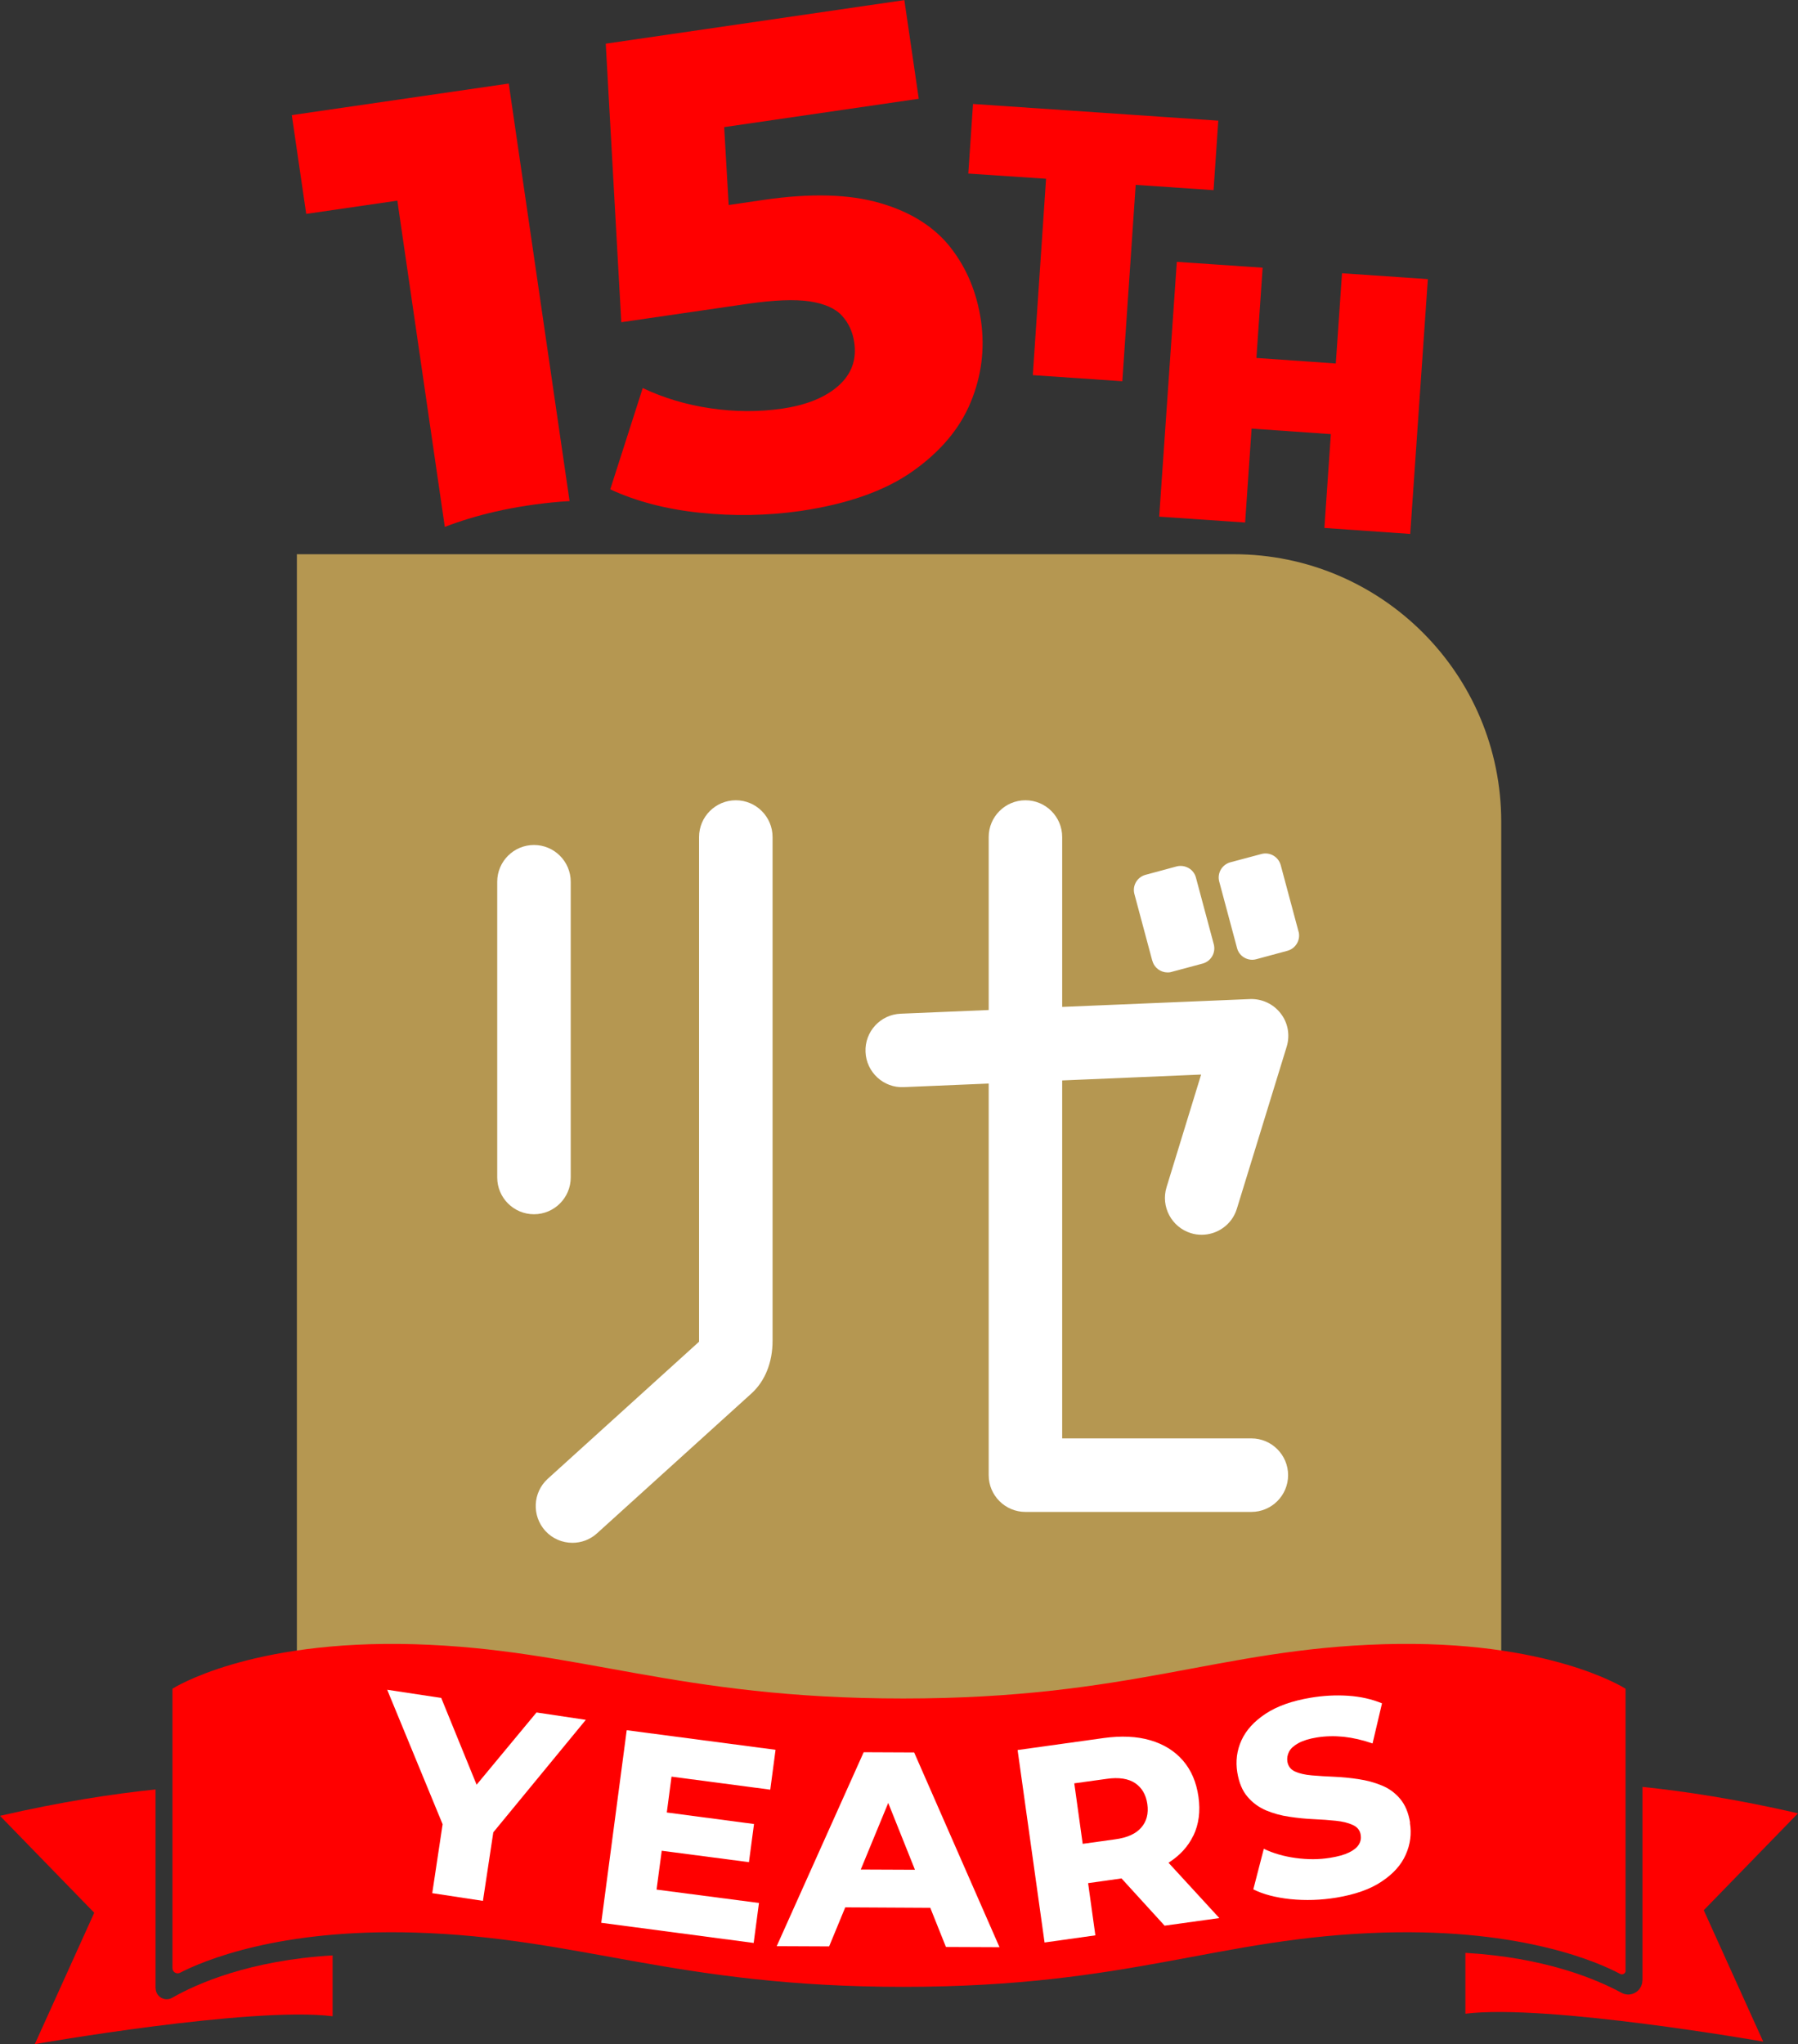 <?xml version="1.0" encoding="UTF-8"?><svg id="_レイヤー_2" xmlns="http://www.w3.org/2000/svg" viewBox="0 0 156.07 177.37"><rect x="0" y="0" width="156.07" height="177.37" fill="#333333" stroke="none"/><defs><style>.cls-1{fill:#fff;}.cls-2{fill:#b59751;}.cls-3{fill:red;}</style></defs><g id="_レイヤー_1-2"><path class="cls-2" d="M107.09,48.09c12.82,0,23.22,10.4,23.22,23.22v81.32H25.77V48.09h81.32Z"/><path class="cls-1" d="M100.03,83.37c.16.61.72,1.01,1.32,1.01.12,0,.24-.01.35-.05l2.69-.72c.73-.2,1.16-.94.97-1.67l-1.55-5.79c-.09-.35-.32-.65-.64-.83-.32-.18-.69-.23-1.04-.14l-2.7.73c-.73.2-1.16.95-.96,1.67l1.55,5.78Z"/><path class="cls-1" d="M112.72,80.85l-1.55-5.78c-.2-.73-.94-1.16-1.67-.97l-2.7.72c-.73.2-1.16.94-.97,1.67l1.55,5.78c.09.35.32.65.64.83.21.12.45.18.68.18.12,0,.24-.02.35-.05l2.7-.73c.73-.2,1.16-.95.97-1.67Z"/><path class="cls-1" d="M49.54,102.17v-25.66c0-1.76-1.43-3.19-3.19-3.19s-3.19,1.43-3.19,3.19v25.66c0,1.76,1.43,3.19,3.19,3.19s3.19-1.43,3.19-3.19Z"/><path class="cls-1" d="M103.37,107c.31.1.63.14.94.14,1.36,0,2.63-.88,3.05-2.25l4.33-14.08c.3-.99.11-2.07-.53-2.88-.63-.82-1.63-1.28-2.66-1.24l-16.3.68v-14.74c0-1.76-1.43-3.19-3.19-3.19s-3.19,1.43-3.19,3.19v15.01l-7.64.32c-1.76.07-3.13,1.56-3.05,3.32.07,1.76,1.57,3.14,3.32,3.05l7.37-.31v33.98c0,1.76,1.43,3.19,3.19,3.19h19.61c1.76,0,3.19-1.43,3.19-3.19s-1.43-3.19-3.19-3.19h-16.42v-31.06l12.06-.51-3,9.77c-.52,1.68.43,3.47,2.11,3.99Z"/><path class="cls-1" d="M63.87,69.44c-1.76,0-3.19,1.43-3.19,3.19v43.72s0,.05,0,.07c-1.83,1.66-12.55,11.37-13.14,11.9h0s0,0,0,0c-1.3,1.19-1.39,3.2-.21,4.51.63.69,1.49,1.04,2.36,1.04.76,0,1.53-.27,2.14-.83h0s12.73-11.53,13.41-12.14c0,0,0,0,0,0,0,0,0,0,0,0,1.17-1.07,1.82-2.69,1.82-4.55v-43.72c0-1.76-1.43-3.19-3.19-3.19Z"/><path class="cls-3" d="M141.11,170.99c0,.24-.26.4-.47.29-1.74-.93-8.34-3.95-20.55-3.59-14.43.43-21.89,4.71-41.67,4.71h0c-19.79,0-27.99-4.28-42.42-4.71-11.83-.35-18.4,2.47-20.38,3.49-.3.15-.65-.07-.65-.4v-24.25s6.6-4.28,21.02-3.86c14.43.43,22.63,4.71,42.42,4.71h0c19.79,0,27.25-4.28,41.67-4.71,14.43-.43,21.02,3.86,21.02,3.86v24.45Z"/><path class="cls-3" d="M13.5,172.51v-17.24c-3.68.38-8.2,1.07-13.5,2.29l8.18,8.41-5.16,11.4s18.8-3.3,25.85-2.42v-5.28c-7.23.43-11.8,2.46-13.93,3.68-.64.36-1.43-.1-1.43-.84Z"/><path class="cls-3" d="M142.57,171.84v-16.79c3.68.38,8.2,1.07,13.5,2.29l-8.18,8.41,5.16,11.4s-18.8-3.3-25.85-2.42v-5.28c6.84.4,11.29,2.24,13.56,3.47.81.44,1.8-.16,1.8-1.08Z"/><polygon class="cls-1" points="41.37 154.86 38.3 147.33 33.61 146.62 38.42 158.29 37.52 164.27 41.92 164.94 42.82 158.99 50.85 149.23 46.57 148.59 41.37 154.86"/><polygon class="cls-1" points="52.19 166.84 65.42 168.59 65.88 165.12 56.99 163.96 57.44 160.59 65.01 161.58 65.45 158.27 57.88 157.27 58.29 154.16 66.86 155.29 67.32 151.83 54.4 150.13 52.19 166.84"/><path class="cls-1" d="M74.97,152.04l-7.55,16.83,4.55.02,1.4-3.39,7.38.04,1.36,3.4,4.65.02-7.41-16.9-4.38-.02ZM74.72,162.21l2.38-5.77,2.32,5.8-4.7-.02Z"/><path class="cls-1" d="M103.59,159.28c.47-.99.62-2.11.44-3.37-.18-1.27-.63-2.32-1.35-3.15-.72-.83-1.67-1.42-2.84-1.76-1.17-.34-2.51-.4-4.04-.19l-7.47,1.04,2.34,16.7,4.41-.62-.63-4.53,2.9-.41,3.74,4.1,4.75-.66-4.41-4.8c.97-.62,1.7-1.4,2.15-2.35ZM99.06,158.58c-.46.54-1.22.88-2.27,1.02l-2.81.39-.73-5.25,2.82-.39c1.05-.15,1.87-.02,2.46.37.59.4.94,1,1.06,1.81.12.83-.06,1.51-.52,2.04Z"/><path class="cls-1" d="M122.4,158.16c-.14-.87-.43-1.56-.87-2.08-.43-.51-.96-.9-1.58-1.15-.62-.26-1.29-.44-2.01-.55-.72-.11-1.43-.18-2.13-.21-.7-.03-1.35-.07-1.94-.12-.59-.05-1.07-.16-1.45-.33-.38-.17-.6-.46-.67-.85-.05-.3,0-.59.14-.87.14-.28.41-.52.8-.74.4-.22.93-.39,1.61-.5.74-.12,1.52-.14,2.33-.06.81.09,1.65.28,2.51.58l.82-3.48c-.89-.37-1.88-.59-2.95-.66-1.08-.07-2.15-.01-3.23.17-1.62.27-2.92.73-3.92,1.39-1,.66-1.7,1.43-2.1,2.31-.4.88-.52,1.81-.36,2.79.15.89.44,1.59.89,2.11.44.52.98.91,1.61,1.18.63.26,1.3.45,2.02.55.72.11,1.42.18,2.12.21.7.03,1.34.08,1.92.14.58.06,1.07.18,1.46.36.4.18.63.47.69.86.05.3,0,.58-.16.84-.16.26-.44.49-.85.69-.41.2-.95.35-1.63.46-.97.16-1.97.16-3,.02-1.03-.14-1.96-.41-2.77-.8l-.91,3.52c.85.43,1.93.71,3.23.85,1.3.13,2.62.09,3.97-.13,1.63-.27,2.95-.73,3.94-1.4,1-.66,1.7-1.44,2.09-2.33.4-.89.52-1.82.36-2.77Z"/><polygon class="cls-3" points="105.75 10.47 84.46 9.02 84.05 15.06 90.8 15.51 89.65 32.55 97.42 33.08 98.58 16.04 105.34 16.5 105.75 10.47"/><polygon class="cls-3" points="116.49 23.71 115.95 31.54 109.06 31.06 109.6 23.23 102.15 22.72 100.62 44.83 108.08 45.34 108.64 37.19 115.52 37.67 114.96 45.81 122.41 46.33 123.94 24.22 116.49 23.71"/><path class="cls-3" d="M82.5,21.46c-1.41-1.78-3.44-3.07-6.11-3.84-2.67-.78-6.05-.87-10.14-.27l-3,.44-.39-6.76,16.89-2.46-1.25-8.56-25.92,3.78,1.35,24.17,10.98-1.6c2.28-.33,4.07-.4,5.37-.21,1.29.2,2.23.61,2.81,1.25.58.64.93,1.41,1.06,2.32.22,1.5-.24,2.75-1.38,3.76-1.14,1.01-2.77,1.67-4.9,1.98-2.01.29-4.07.28-6.19-.03-2.12-.31-4.08-.9-5.89-1.76l-2.82,8.79c2.24,1.04,4.83,1.72,7.77,2.03,2.94.31,5.85.26,8.72-.15,4.09-.6,7.34-1.74,9.75-3.44,2.41-1.7,4.09-3.69,5.04-5.98.95-2.29,1.25-4.65.9-7.1-.36-2.44-1.24-4.56-2.64-6.34Z"/><path class="cls-3" d="M25.33,10l1.25,8.56,7.91-1.15,4.12,28.31c2.52-.97,5.84-1.84,10.07-2.19.26-.02.51-.03.76-.05l-5.28-36.23-18.84,2.74Z"/></g></svg>